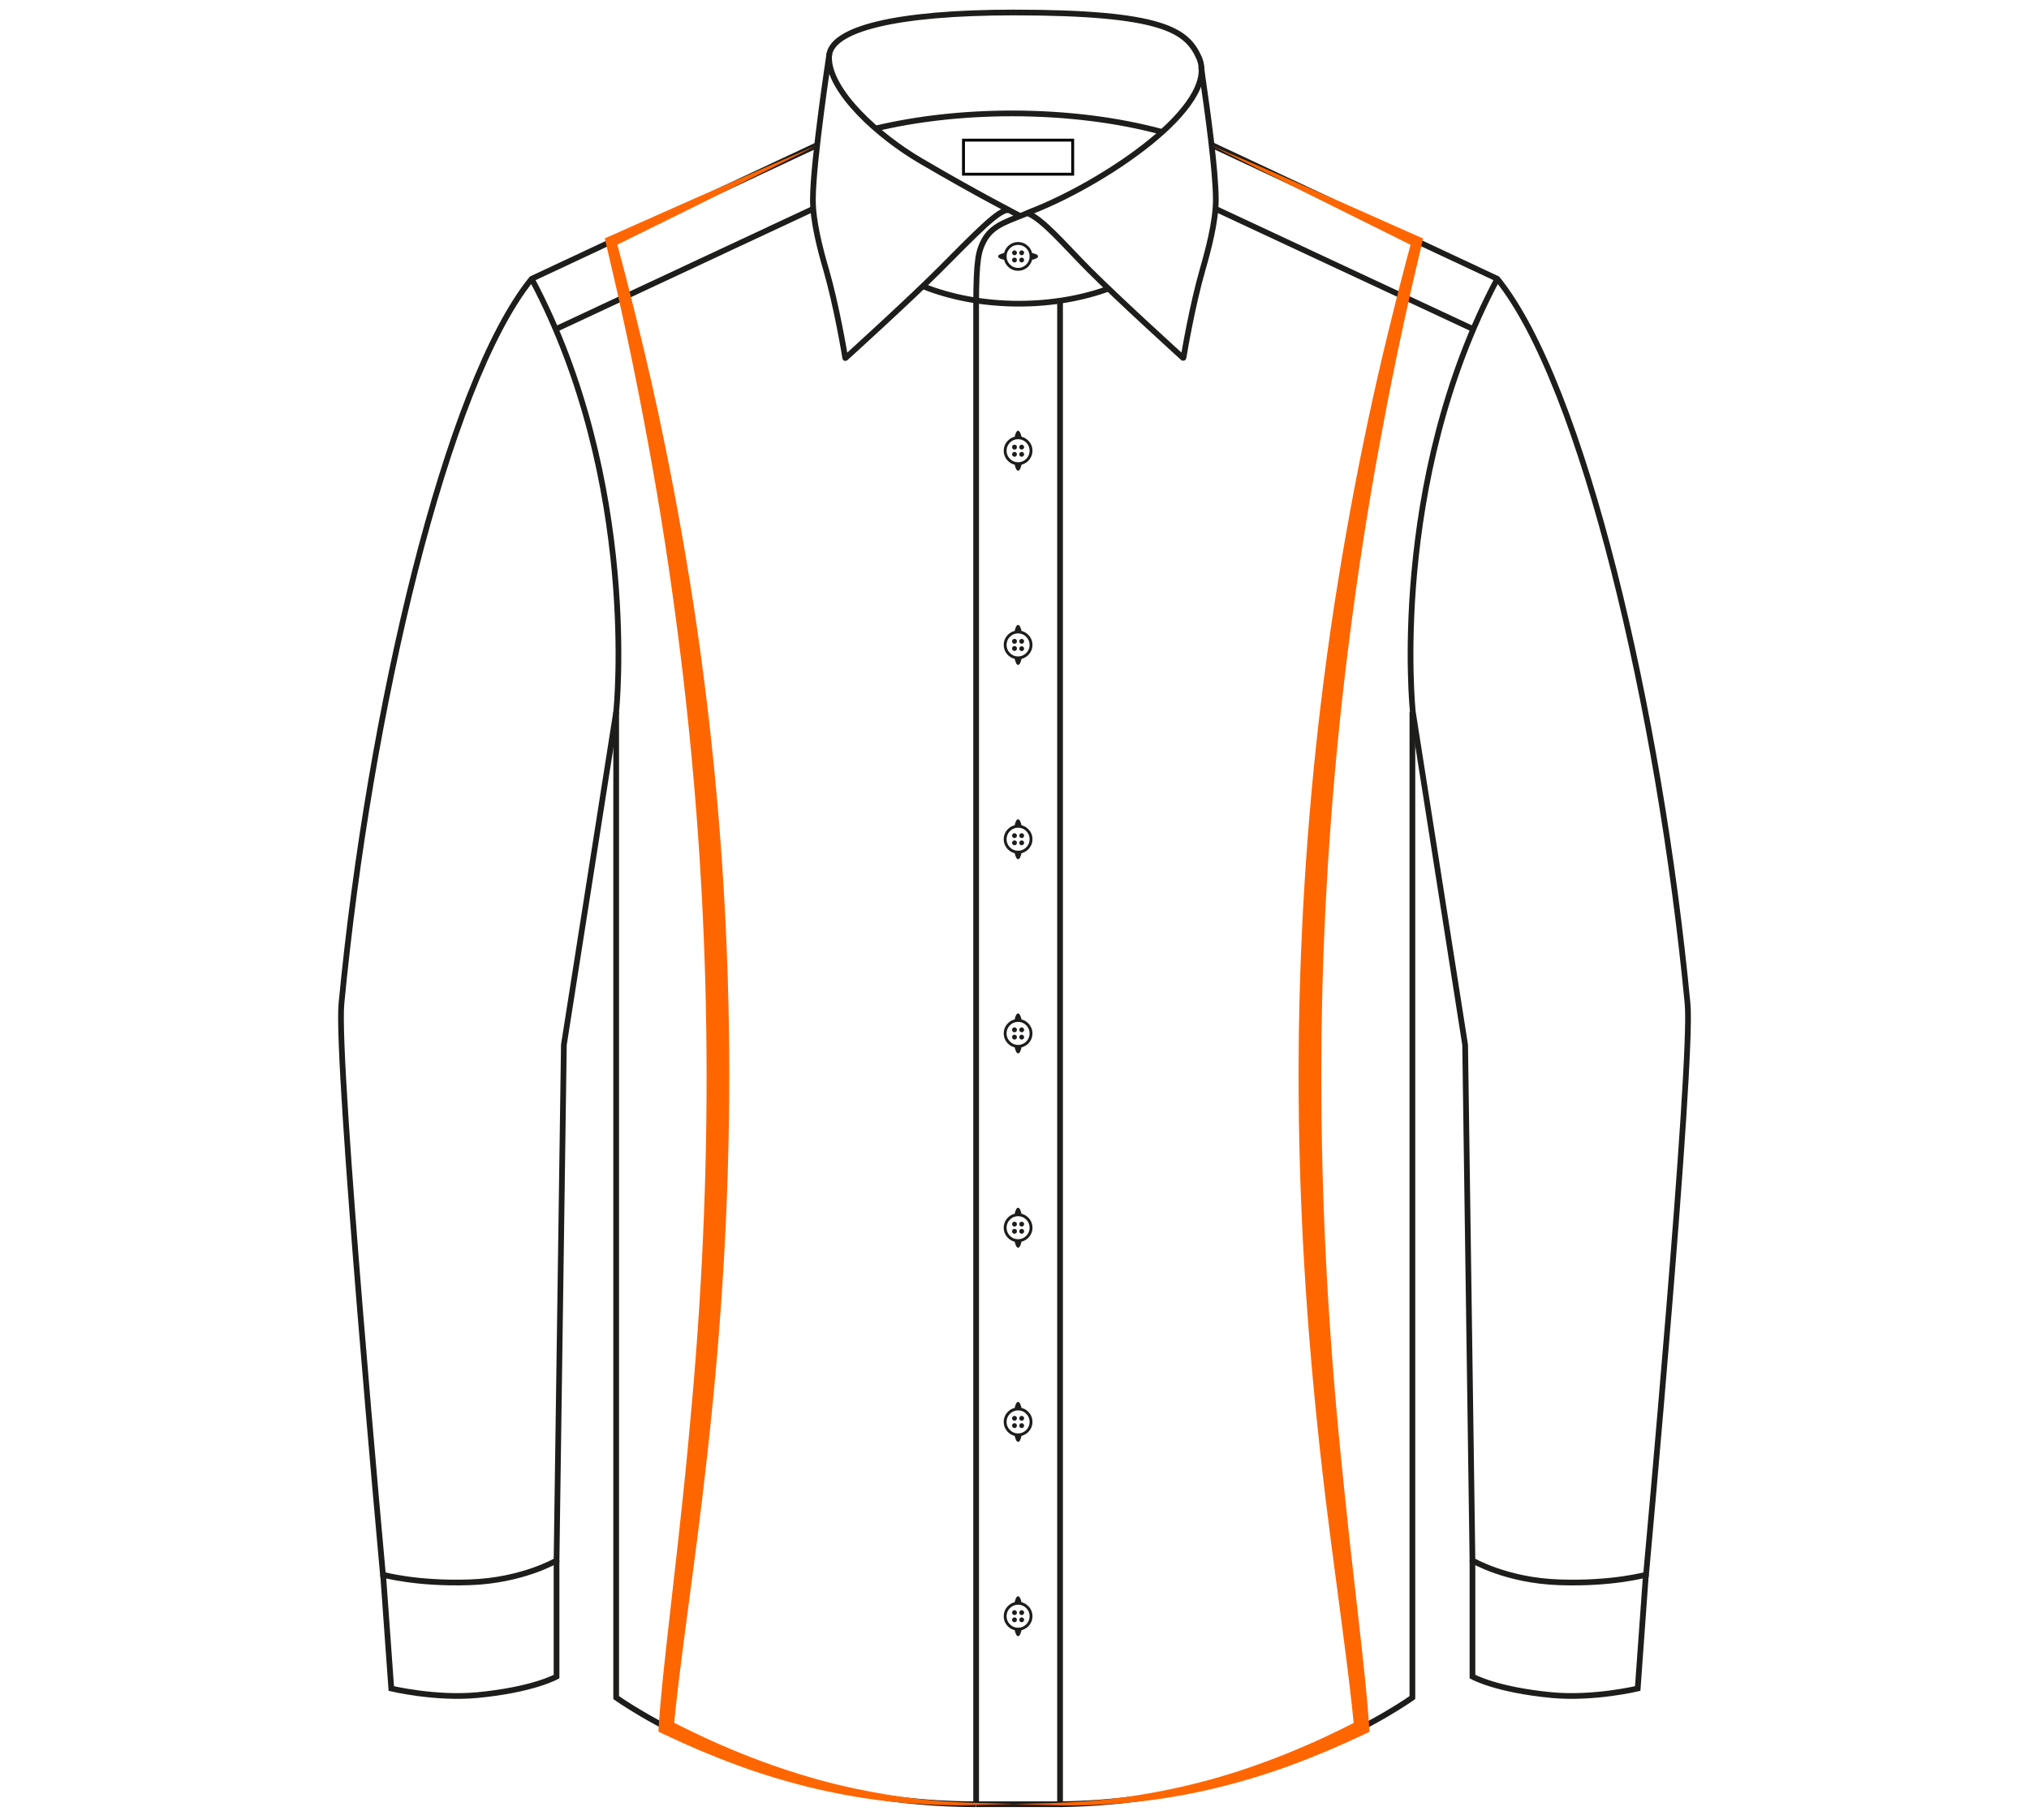 <?xml version="1.0" encoding="utf-8"?>
<!-- Generator: Adobe Illustrator 25.2.1, SVG Export Plug-In . SVG Version: 6.00 Build 0)  -->
<svg version="1.1" id="Ebene_2_1_" xmlns="http://www.w3.org/2000/svg" xmlns:xlink="http://www.w3.org/1999/xlink" x="0px" y="0px"
	 width="1412px" height="1266.3px" viewBox="0 0 1412 1266.3" style="enable-background:new 0 0 1412 1266.3;" xml:space="preserve"
	>
<style type="text/css">
	.st0{fill:#FFFFFF;}
	.st1{fill:none;stroke:#1D1D1B;stroke-width:3.975;stroke-miterlimit:10;}
	.st2{fill:#1D1D1B;}
	.st3{fill:none;stroke:#1D1D1B;stroke-width:2;}
	.st4{fill:none;stroke:#1D1D1B;stroke-width:3.975;stroke-linecap:round;stroke-miterlimit:10;}
	.st5{fill:#FF6600;}
	.st6{fill:#FFFFFF;stroke:#000000;stroke-width:2;stroke-miterlimit:10;}
</style>
<g id="Hintergrund_243_x2F_243_x2F_243">
	<rect class="st0" width="1412" height="1266.3"/>
</g>
<polyline class="st1" points="737.7,209.2 737.7,1255.3 679.3,1255.3 "/>
<g>
	<path class="st2" d="M717.5,180.9c3-0.5,4.9-1.5,4.9-2.5c0-1.1-1.9-2-4.9-2.5c0.2,0.8,0.4,1.6,0.4,2.5S717.7,180.1,717.5,180.9"/>
	<path class="st2" d="M699.5,180.9c-0.2-0.8-0.4-1.6-0.4-2.5s0.2-1.7,0.4-2.5c-3,0.5-4.9,1.5-4.9,2.5
		C694.6,179.5,696.6,180.4,699.5,180.9"/>
</g>
<path class="st3" d="M717.5,178.4c0-5-4-9-9-9s-9,4-9,9s4,9,9,9S717.5,183.4,717.5,178.4z"/>
<g>
	<path class="st2" d="M707.7,175.9c0,0.9-0.8,1.7-1.7,1.7s-1.7-0.8-1.7-1.7s0.8-1.7,1.7-1.7S707.7,175,707.7,175.9z"/>
	<path class="st2" d="M712.7,175.9c0,0.9-0.8,1.7-1.7,1.7s-1.7-0.8-1.7-1.7s0.8-1.7,1.7-1.7C712,174.2,712.7,175,712.7,175.9z"/>
	<path class="st2" d="M707.7,180.9c0,0.9-0.8,1.7-1.7,1.7s-1.7-0.8-1.7-1.7s0.8-1.7,1.7-1.7C706.9,179.3,707.7,180,707.7,180.9z"/>
	<path class="st2" d="M712.7,180.9c0,0.9-0.8,1.7-1.7,1.7s-1.7-0.8-1.7-1.7s0.8-1.7,1.7-1.7C712,179.3,712.7,180,712.7,180.9z"/>
</g>
<g>
	<path class="st2" d="M711,304.6c-0.5-3-1.5-4.9-2.5-4.9c-1.1,0-2,1.9-2.5,4.9c0.8-0.2,1.6-0.4,2.5-0.4
		C709.4,304.1,710.2,304.3,711,304.6"/>
	<path class="st2" d="M711,322.6c-0.8,0.2-1.6,0.4-2.5,0.4s-1.7-0.2-2.5-0.4c0.5,3,1.5,4.9,2.5,4.9
		C709.6,327.5,710.5,325.5,711,322.6"/>
</g>
<path class="st3" d="M708.5,304.6c-5,0-9,4-9,9s4,9,9,9s9-4,9-9S713.5,304.6,708.5,304.6z"/>
<g>
	<path class="st2" d="M706,314.4c0.9,0,1.7,0.8,1.7,1.7c0,0.9-0.8,1.7-1.7,1.7s-1.7-0.8-1.7-1.7C704.3,315.2,705.1,314.4,706,314.4z
		"/>
	<circle class="st2" cx="706" cy="311.1" r="1.7"/>
	<path class="st2" d="M711,314.4c0.9,0,1.7,0.8,1.7,1.7c0,0.9-0.8,1.7-1.7,1.7s-1.7-0.8-1.7-1.7C709.4,315.2,710.1,314.4,711,314.4z
		"/>
	<path class="st2" d="M711,309.4c0.9,0,1.7,0.8,1.7,1.7c0,0.9-0.8,1.7-1.7,1.7s-1.7-0.8-1.7-1.7C709.4,310.1,710.1,309.4,711,309.4z
		"/>
</g>
<g>
	<path class="st2" d="M711,439.7c-0.5-3-1.5-4.9-2.5-4.9c-1.1,0-2,1.9-2.5,4.9c0.8-0.2,1.6-0.4,2.5-0.4
		C709.4,439.3,710.2,439.5,711,439.7"/>
	<path class="st2" d="M711,457.7c-0.8,0.2-1.6,0.4-2.5,0.4s-1.7-0.2-2.5-0.4c0.5,3,1.5,4.9,2.5,4.9
		C709.6,462.6,710.5,460.7,711,457.7"/>
</g>
<path class="st3" d="M708.5,439.7c-5,0-9,4-9,9s4,9,9,9s9-4,9-9C717.5,443.8,713.5,439.7,708.5,439.7z"/>
<g>
	<circle class="st2" cx="706" cy="451.2" r="1.7"/>
	<circle class="st2" cx="706" cy="446.2" r="1.7"/>
	<path class="st2" d="M711,449.6c0.9,0,1.7,0.8,1.7,1.7s-0.8,1.7-1.7,1.7s-1.7-0.8-1.7-1.7S710.1,449.6,711,449.6z"/>
	<path class="st2" d="M711,444.5c0.9,0,1.7,0.8,1.7,1.7s-0.8,1.7-1.7,1.7s-1.7-0.8-1.7-1.7S710.1,444.5,711,444.5z"/>
</g>
<g>
	<path class="st2" d="M711,574.9c-0.5-3-1.5-4.9-2.5-4.9c-1.1,0-2,1.9-2.5,4.9c0.8-0.2,1.6-0.4,2.5-0.4
		C709.4,574.4,710.2,574.6,711,574.9"/>
	<path class="st2" d="M711,592.9c-0.8,0.2-1.6,0.4-2.5,0.4s-1.7-0.2-2.5-0.4c0.5,3,1.5,4.9,2.5,4.9
		C709.6,597.8,710.5,595.8,711,592.9"/>
</g>
<path class="st3" d="M708.5,574.9c-5,0-9,4-9,9s4,9,9,9s9-4,9-9S713.5,574.9,708.5,574.9z"/>
<g>
	<path class="st2" d="M706,584.7c0.9,0,1.7,0.8,1.7,1.7s-0.8,1.7-1.7,1.7s-1.7-0.8-1.7-1.7S705.1,584.7,706,584.7z"/>
	<path class="st2" d="M706,579.7c0.9,0,1.7,0.8,1.7,1.7s-0.8,1.7-1.7,1.7s-1.7-0.8-1.7-1.7C704.3,580.4,705.1,579.7,706,579.7z"/>
	<path class="st2" d="M711,584.7c0.9,0,1.7,0.8,1.7,1.7s-0.8,1.7-1.7,1.7s-1.7-0.8-1.7-1.7C709.4,585.5,710.1,584.7,711,584.7z"/>
	<path class="st2" d="M711,579.7c0.9,0,1.7,0.8,1.7,1.7s-0.8,1.7-1.7,1.7s-1.7-0.8-1.7-1.7C709.4,580.4,710.1,579.7,711,579.7z"/>
</g>
<g>
	<path class="st2" d="M711,710c-0.5-3-1.5-4.9-2.5-4.9c-1.1,0-2,1.9-2.5,4.9c0.8-0.2,1.6-0.4,2.5-0.4S710.2,709.8,711,710"/>
	<path class="st2" d="M711,728c-0.8,0.2-1.6,0.4-2.5,0.4s-1.7-0.2-2.5-0.4c0.5,3,1.5,4.9,2.5,4.9C709.6,732.9,710.5,731,711,728"/>
</g>
<path class="st3" d="M708.5,710c-5,0-9,4-9,9s4,9,9,9s9-4,9-9C717.5,714.1,713.5,710,708.5,710z"/>
<g>
	<path class="st2" d="M706,719.9c0.9,0,1.7,0.8,1.7,1.7s-0.8,1.7-1.7,1.7s-1.7-0.8-1.7-1.7C704.3,720.6,705.1,719.9,706,719.9z"/>
	<circle class="st2" cx="706" cy="716.5" r="1.7"/>
	<path class="st2" d="M711,719.9c0.9,0,1.7,0.8,1.7,1.7s-0.8,1.7-1.7,1.7s-1.7-0.8-1.7-1.7S710.1,719.9,711,719.9z"/>
	<path class="st2" d="M711,714.8c0.9,0,1.7,0.8,1.7,1.7s-0.8,1.7-1.7,1.7s-1.7-0.8-1.7-1.7S710.1,714.8,711,714.8z"/>
</g>
<g>
	<path class="st2" d="M711,845.2c-0.5-3-1.5-4.9-2.5-4.9c-1.1,0-2,1.9-2.5,4.9c0.8-0.2,1.6-0.4,2.5-0.4
		C709.4,844.7,710.2,844.9,711,845.2"/>
	<path class="st2" d="M711,863.2c-0.8,0.2-1.6,0.4-2.5,0.4s-1.7-0.2-2.5-0.4c0.5,3,1.5,4.9,2.5,4.9
		C709.6,868.1,710.5,866.1,711,863.2"/>
</g>
<path class="st3" d="M708.5,845.2c-5,0-9,4-9,9s4,9,9,9s9-4,9-9S713.5,845.2,708.5,845.2z"/>
<g>
	<circle class="st2" cx="706" cy="856.7" r="1.7"/>
	<path class="st2" d="M706,850c0.9,0,1.7,0.8,1.7,1.7s-0.8,1.7-1.7,1.7s-1.7-0.8-1.7-1.7S705.1,850,706,850z"/>
	<path class="st2" d="M711,855c0.9,0,1.7,0.8,1.7,1.7s-0.8,1.7-1.7,1.7s-1.7-0.8-1.7-1.7S710.1,855,711,855z"/>
	<path class="st2" d="M711,850c0.9,0,1.7,0.8,1.7,1.7s-0.8,1.7-1.7,1.7s-1.7-0.8-1.7-1.7S710.1,850,711,850z"/>
</g>
<g>
	<path class="st2" d="M711,980.3c-0.5-3-1.5-4.9-2.5-4.9c-1.1,0-2,1.9-2.5,4.9c0.8-0.2,1.6-0.4,2.5-0.4S710.2,980.1,711,980.3"/>
	<path class="st2" d="M711,998.3c-0.8,0.2-1.6,0.4-2.5,0.4s-1.7-0.2-2.5-0.4c0.5,3,1.5,4.9,2.5,4.9
		C709.6,1003.2,710.5,1001.3,711,998.3"/>
</g>
<path class="st3" d="M708.5,980.3c-5,0-9,4-9,9s4,9,9,9s9-4,9-9S713.5,980.3,708.5,980.3z"/>
<g>
	<path class="st2" d="M706,990.2c0.9,0,1.7,0.8,1.7,1.7c0,0.9-0.8,1.7-1.7,1.7s-1.7-0.8-1.7-1.7C704.3,990.9,705.1,990.2,706,990.2z
		"/>
	<path class="st2" d="M706,985.1c0.9,0,1.7,0.8,1.7,1.7s-0.8,1.7-1.7,1.7s-1.7-0.8-1.7-1.7S705.1,985.1,706,985.1z"/>
	<path class="st2" d="M711,990.2c0.9,0,1.7,0.8,1.7,1.7c0,0.9-0.8,1.7-1.7,1.7s-1.7-0.8-1.7-1.7C709.4,990.9,710.1,990.2,711,990.2z
		"/>
	<path class="st2" d="M711,985.1c0.9,0,1.7,0.8,1.7,1.7s-0.8,1.7-1.7,1.7s-1.7-0.8-1.7-1.7S710.1,985.1,711,985.1z"/>
</g>
<g>
	<path class="st2" d="M711,1115.5c-0.5-3-1.5-4.9-2.5-4.9c-1.1,0-2,1.9-2.5,4.9c0.8-0.2,1.6-0.4,2.5-0.4
		C709.4,1115,710.2,1115.2,711,1115.5"/>
	<path class="st2" d="M711,1133.5c-0.8,0.2-1.6,0.4-2.5,0.4s-1.7-0.2-2.5-0.4c0.5,3,1.5,4.9,2.5,4.9
		C709.6,1138.4,710.5,1136.4,711,1133.5"/>
</g>
<path class="st3" d="M708.5,1115.5c-5,0-9,4-9,9s4,9,9,9s9-4,9-9S713.5,1115.5,708.5,1115.5z"/>
<g>
	<path class="st2" d="M706,1125.3c0.9,0,1.7,0.8,1.7,1.7s-0.8,1.7-1.7,1.7s-1.7-0.8-1.7-1.7C704.3,1126.1,705.1,1125.3,706,1125.3z"
		/>
	<path class="st2" d="M706,1120.3c0.9,0,1.7,0.8,1.7,1.7c0,0.9-0.8,1.7-1.7,1.7s-1.7-0.8-1.7-1.7
		C704.3,1121,705.1,1120.3,706,1120.3z"/>
	<path class="st2" d="M711,1125.3c0.9,0,1.7,0.8,1.7,1.7s-0.8,1.7-1.7,1.7s-1.7-0.8-1.7-1.7S710.1,1125.3,711,1125.3z"/>
	<path class="st2" d="M711,1120.3c0.9,0,1.7,0.8,1.7,1.7c0,0.9-0.8,1.7-1.7,1.7s-1.7-0.8-1.7-1.7
		C709.4,1121,710.1,1120.3,711,1120.3z"/>
</g>
<path class="st1" d="M679.3,1255.3c0,0,0-1009.6,0-1042.4c0-32.8,1.8-38.4,5.3-45.2c6.3-12.2,19-14.2,33-20.6
	C766.4,128.3,849.8,74,834.3,39.9C825.9,21.5,810,8.7,705.6,8.7c-80.9,0-128.7,11.2-128.7,31.2c0,23.9,34.7,55,63.8,72
	c39,22.9,69.3,38.4,69.3,38.4"/>
<line class="st1" x1="386.8" y1="229" x2="565.7" y2="145.4"/>
<path class="st1" d="M609.4,89.4c28.2-6.7,60.6-10.5,94.9-10.5c38.3,0,74.1,4.7,104.4,12.9"/>
<path class="st1" d="M266.6,1095.5l5.7,79.3c0,0,30.5,7.3,59.7,4.6c39.1-3.7,55.3-12.9,55.3-12.9v-80.9"/>
<line class="st1" x1="1025.2" y1="229" x2="845.9" y2="145.3"/>
<path class="st1" d="M1145.4,1095.5l-5.7,79.3c0,0-30.5,7.3-59.7,4.6c-39.1-3.7-55.3-12.9-55.3-12.9v-80.9"/>
<path class="st4" d="M370,194c75.6,142.1,58.8,301.3,58.8,301.3L392.4,727l-5.1,358.7c0,0-23.7,14-60.4,15.2
	c-36.9,1.3-60.4-5.3-60.4-5.3s-32.7-356.3-28.9-397.2C257.1,494.3,310.6,267.3,370,194"/>
<line class="st1" x1="370" y1="194" x2="567.9" y2="101.3"/>
<path class="st1" d="M428.8,495.3v685.8c0,0,102.2,74.2,250.4,74.2"/>
<path class="st1" d="M982.9,495.3v685.8c0,0-99.9,72.5-245.1,74.2"/>
<path class="st4" d="M1042,194c-75.6,142.1-58.8,301.3-58.8,301.3l36.4,231.7l5.1,358.7c0,0,23.7,14,60.4,15.2
	c36.9,1.3,60.4-5.3,60.4-5.3s32.7-356.3,28.9-397.2C1154.9,494.3,1101.4,267.3,1042,194"/>
<line class="st1" x1="1042" y1="194" x2="843.3" y2="100.9"/>
<path class="st1" d="M771.5,200.8c-18.1,6.6-39.5,10.5-62.4,10.5c-24.8,0-47.8-4.5-66.9-12.2"/>
<path class="st1" d="M577.2,37.3c0,0-11.5,74.9-11.5,101.8c0,15.1,5.1,34.5,9.2,48.5c7.2,24.8,12.8,58.2,13.3,61.4
	c0,0.1,0.1,0.2,0.2,0.1c3.1-2.8,44.1-40,65.3-61.2c24.5-24.5,43.2-44.4,48.7-41.4"/>
<path class="st1" d="M715.6,148l-0.4,0.3c11.3,5,24.6,21.2,42.9,39.6c21.1,21.1,61.6,57.8,65.2,61.1c0.1,0.1,0.3,0,0.3-0.1
	c0.6-3.7,6.2-36.7,13.3-61.3c4-13.9,9.2-33.4,9.2-48.5c0-20.5-5.9-62.6-9.1-84.5l-1.1-8.2"/>
<g>
	<path class="st5" d="M567.8,101.4l-35.2,17.7l-35.2,17.6c-11.7,5.9-23.5,11.7-35.3,17.5l-35.3,17.4l2-4.3c2.8,10.5,5.7,21,8.3,31.5
		l4,15.8l3.9,15.8l1.9,7.9l1.9,7.9l3.7,15.9c2.3,10.6,4.8,21.2,7,31.9c9,42.6,16.8,85.4,23.4,128.4c13.1,86.1,21,173,23.6,260
		c2.7,87.1-0.1,174.3-7.5,261c-3.7,43.4-8.6,86.6-14.1,129.7l-8.5,64.6c-2.8,21.5-5.5,43-7.6,64.4l-2.9-5.1
		c16.5,8.5,33.3,16.3,50.5,23.2c17.2,6.9,34.8,12.9,52.7,17.9s36.1,8.7,54.5,11.5s37,4.3,55.7,4.8h0.7v0.7l0,0l-0.7-0.7l26.7,0.7
		l-26.7,0.7h-0.7v-0.7l0,0l0.7,0.7c-18.7,0.6-37.5-0.2-56.2-2s-37.3-5.1-55.6-9.3c-18.3-4.3-36.4-9.7-54.1-16.2
		c-17.7-6.5-35.1-13.9-52.1-22l-3.1-1.5l0.2-3.6c0.7-10.9,1.7-21.8,2.8-32.6c1.1-10.8,2.3-21.6,3.5-32.4l7.3-64.7
		c2.3-21.6,4.7-43.1,6.7-64.6c2-21.6,4-43.1,5.6-64.7c6.6-86.3,8.9-172.9,6.5-259.4s-9.6-172.8-21.3-258.6
		c-5.8-42.9-12.7-85.6-20.8-128.2c-7.9-42.6-17.1-84.9-27.1-127.1l-0.7-3.1l2.8-1.2l36-16c12-5.3,24-10.7,36-15.9l36-15.8
		L567.8,101.4z"/>
</g>
<g>
	<path class="st5" d="M843.4,101.4l36.1,15.6l36,15.8c12,5.3,24,10.6,36,15.9l36,16l2.8,1.2l-0.7,3.1c-10,42.2-19.2,84.5-27.1,127.1
		c-8.1,42.5-15,85.3-20.8,128.2c-11.7,85.8-18.8,172.1-21.3,258.6c-2.4,86.5,0,173.1,6.5,259.4c1.6,21.6,3.5,43.1,5.6,64.7
		s4.4,43.1,6.7,64.6l7.3,64.7c1.2,10.8,2.4,21.6,3.5,32.4s2.1,21.7,2.8,32.6l0.2,3.6l-3.1,1.5c-17,8.1-34.4,15.5-52.1,22
		c-17.7,6.5-35.8,11.9-54.1,16.2c-18.3,4.3-36.9,7.5-55.6,9.3c-18.7,1.9-37.5,2.6-56.2,2l0.7-0.7l0,0v0.7h-0.7l-26.7-0.7l26.7-0.7
		l-0.7,0.7l0,0v-0.7h0.7c18.7-0.6,37.3-2.1,55.7-4.8c18.4-2.8,36.6-6.6,54.5-11.5s35.5-11,52.7-17.9s34.1-14.7,50.5-23.2l-2.9,5.1
		c-2.1-21.5-4.8-42.9-7.6-64.4l-8.5-64.6c-5.6-43.1-10.4-86.3-14.1-129.7c-7.4-86.7-10.2-173.9-7.5-261s10.5-174,23.6-260
		c6.6-43,14.4-85.9,23.4-128.4c2.2-10.7,4.6-21.3,7-31.9l3.7-15.9l1.9-7.9l1.9-7.9l3.9-15.8l4-15.8c2.6-10.5,5.5-21,8.3-31.5l2,4.3
		L949,154.1c-11.8-5.8-23.5-11.6-35.3-17.5L878.5,119L843.4,101.4z"/>
</g>
<rect x="670.5" y="97.5" class="st6" width="76" height="23.7"/>
</svg>
